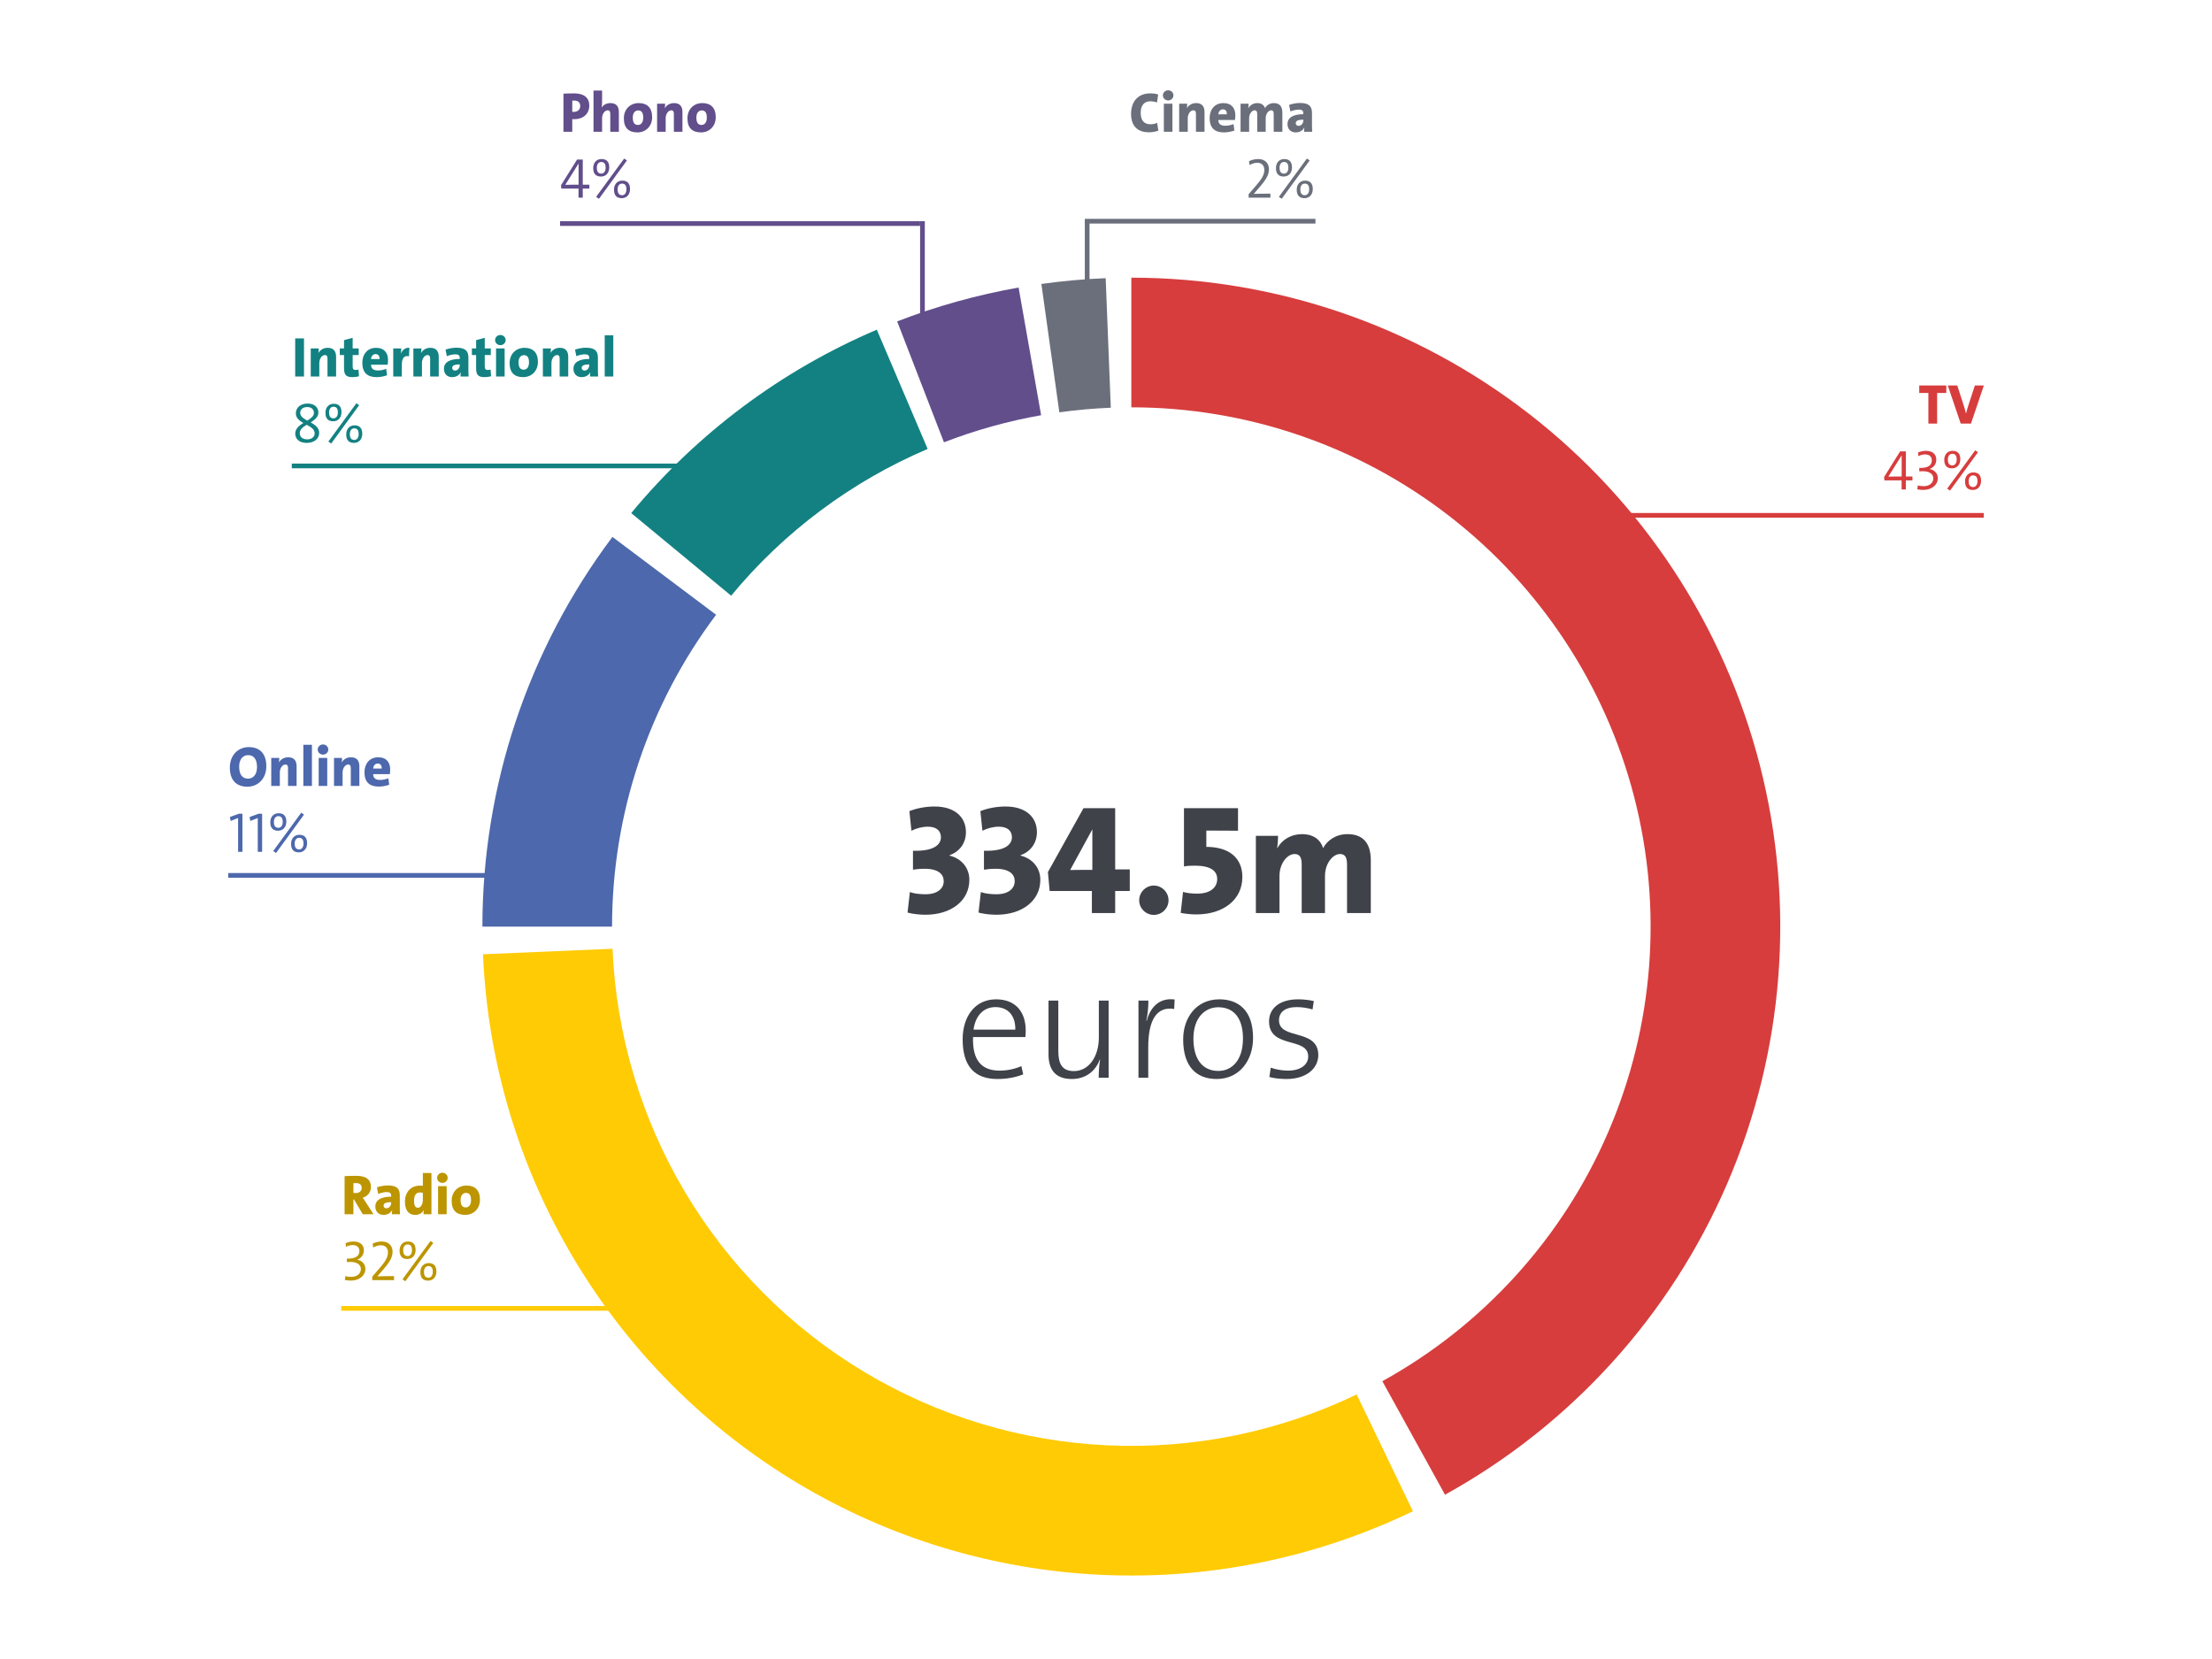 <svg width="940" height="705" viewBox="0 0 940 705" fill="none" xmlns="http://www.w3.org/2000/svg">
<rect x="0" y="0" width="940" height="705" fill="#333333" stroke="none"/>
<g clip-path="url(#clip0_17146_1056)">
<rect width="940" height="705" fill="white"/>
<rect x="-24" y="-17" width="988" height="741" fill="white"/>
<path d="M205 393.765C205 334.038 224.391 275.925 260.258 228.166L304.311 261.25C275.61 299.467 260.093 345.97 260.093 393.765H205Z" fill="#4D68AC"/>
<path d="M268.24 218.04C296.305 184.097 332.091 157.371 372.605 140.097L394.213 190.775C361.794 204.598 333.157 225.985 310.698 253.146L268.24 218.04Z" fill="#138182"/>
<path d="M381.259 136.579C397.951 130.12 415.232 125.303 432.857 122.193L442.428 176.448C428.324 178.936 414.496 182.792 401.138 187.96L381.259 136.579Z" fill="#614E8B"/>
<path d="M442.535 120.663C451.598 119.394 460.718 118.577 469.862 118.216L472.04 173.265C464.723 173.555 457.425 174.208 450.173 175.223L442.535 120.663Z" fill="#6A6F7B"/>
<path d="M600.43 642.214C559.289 662.029 513.871 671.318 468.253 669.246C422.636 667.174 378.247 653.807 339.071 630.343C299.896 606.88 267.16 574.055 243.803 534.816C220.446 495.577 207.199 451.151 205.251 405.528L260.294 403.178C261.852 439.687 272.453 475.237 291.143 506.637C309.834 538.037 336.03 564.304 367.379 583.079C398.728 601.855 434.249 612.552 470.753 614.21C507.257 615.868 543.602 608.435 576.524 592.578L600.43 642.214Z" fill="#FFCB05"/>
<path d="M480.765 118C541.921 118 601.342 138.329 649.682 175.79C698.023 213.25 732.539 265.717 747.803 324.937C763.067 384.158 758.212 446.773 734.002 502.933C709.792 559.092 667.601 605.612 614.064 635.173L587.433 586.944C630.275 563.289 664.037 526.063 683.41 481.123C702.783 436.183 706.668 386.077 694.454 338.688C682.239 291.298 654.619 249.314 615.936 219.337C577.253 189.36 529.703 173.093 480.765 173.093V118Z" fill="#D73D3D"/>
<line x1="462" y1="94" x2="462" y2="131" stroke="#6A6F7B" stroke-width="2"/>
<line x1="461" y1="94" x2="559" y2="94" stroke="#6A6F7B" stroke-width="2"/>
<path d="M492.26 55.52C491.108 55.952 489.62 56.216 488.228 56.216C482.252 56.216 480.644 52.16 480.644 48.488C480.644 43.232 483.5 39.68 488.852 39.68C489.98 39.68 491.18 39.824 492.164 40.136L491.684 43.544C490.772 43.208 489.788 43.04 488.78 43.04C486.164 43.04 484.748 44.936 484.748 47.864C484.748 51.056 486.044 52.808 488.972 52.808C489.812 52.808 490.964 52.592 491.732 52.208L492.26 55.52ZM498.66 40.52C498.66 41.72 497.652 42.68 496.404 42.68C495.18 42.68 494.172 41.72 494.172 40.52C494.172 39.344 495.18 38.36 496.404 38.36C497.652 38.36 498.66 39.32 498.66 40.52ZM498.228 56H494.58V44.072H498.228V56ZM511.872 56H508.224V48.416C508.224 47.456 507.96 46.88 507.12 46.88C505.824 46.88 504.744 48.488 504.744 50.216V56H501.096V44.072H504.504C504.504 44.528 504.48 45.368 504.36 45.944L504.384 45.968C505.128 44.72 506.448 43.808 508.344 43.808C511.008 43.808 511.872 45.536 511.872 47.6V56ZM524.96 48.968C524.96 49.544 524.912 50.408 524.816 50.984H517.736C517.76 52.52 518.576 53.432 520.688 53.432C521.84 53.432 523.04 53.192 524.192 52.736L524.552 55.472C523.184 55.976 521.552 56.264 520.088 56.264C516.2 56.264 514.04 54.368 514.04 50.168C514.04 46.568 516.2 43.808 519.872 43.808C523.448 43.808 524.96 46.064 524.96 48.968ZM521.36 48.584C521.408 47.168 520.736 46.472 519.68 46.472C518.624 46.472 517.856 47.288 517.736 48.584H521.36ZM544.942 56H541.27V48.536C541.27 47.504 541.03 46.88 540.19 46.88C539.086 46.88 537.862 48.32 537.862 50.264V56H534.262V48.512C534.262 47.552 534.046 46.88 533.182 46.88C532.006 46.88 530.83 48.368 530.83 50.264V56H527.182V44.072H530.614C530.614 44.528 530.566 45.32 530.47 45.968H530.494C531.238 44.648 532.63 43.808 534.31 43.808C536.134 43.808 537.19 44.72 537.574 45.968C538.198 44.792 539.518 43.808 541.342 43.808C543.67 43.808 544.942 45.128 544.942 47.84V56ZM557.623 56H554.191C554.191 55.424 554.191 54.8 554.287 54.2H554.263C553.687 55.448 552.271 56.264 550.615 56.264C548.335 56.264 547.135 54.704 547.135 52.736C547.135 49.736 549.943 48.536 553.855 48.536V48.176C553.855 47.048 553.327 46.568 551.983 46.568C550.927 46.568 549.463 46.904 548.359 47.36L547.807 44.576C549.055 44.12 550.831 43.76 552.463 43.76C556.399 43.76 557.527 45.296 557.527 47.984V53.168C557.527 54.032 557.551 55.064 557.623 56ZM553.855 51.2V50.864C551.311 50.864 550.639 51.464 550.639 52.352C550.639 52.976 551.095 53.48 551.815 53.48C553.015 53.48 553.855 52.376 553.855 51.2ZM539.871 84H530.607V82.536L533.871 78.744C536.559 75.624 537.279 74.016 537.279 72.168C537.279 70.512 536.343 69.168 534.255 69.168C533.199 69.168 531.975 69.576 531.039 70.152L530.751 68.52C531.879 67.968 533.127 67.584 534.711 67.584C537.639 67.584 539.247 69.456 539.247 71.904C539.247 74.184 538.191 76.152 535.239 79.536L532.815 82.368L532.839 82.392C534.183 82.32 536.919 82.296 539.871 82.296V84ZM557.87 80.352C557.87 82.584 556.526 84.216 554.342 84.216C552.038 84.216 551.054 82.872 551.054 80.568C551.054 78.408 552.398 76.752 554.582 76.752C556.838 76.752 557.87 78.048 557.87 80.352ZM556.55 68.184L544.67 84.48L543.47 83.64L555.374 67.368L556.55 68.184ZM549.038 71.16C549.038 73.416 547.694 75.024 545.51 75.024C543.206 75.024 542.222 73.68 542.222 71.4C542.222 69.216 543.542 67.584 545.75 67.584C548.006 67.584 549.038 68.88 549.038 71.16ZM556.334 80.52C556.334 78.84 555.782 78.024 554.438 78.024C553.334 78.024 552.59 78.984 552.59 80.424C552.59 82.104 553.166 82.968 554.534 82.968C555.59 82.968 556.334 81.96 556.334 80.52ZM547.502 71.328C547.502 69.672 546.95 68.832 545.606 68.832C544.502 68.832 543.758 69.816 543.758 71.232C543.758 72.912 544.334 73.776 545.678 73.776C546.758 73.776 547.502 72.792 547.502 71.328Z" fill="#6A6F7B"/>
<line x1="391" y1="95" x2="238" y2="95" stroke="#614E8B" stroke-width="2"/>
<line x1="392" y1="94" x2="392" y2="143" stroke="#614E8B" stroke-width="2"/>
<path d="M250.432 44.888C250.432 48.032 248.176 50.648 244.048 50.648C243.856 50.648 243.52 50.648 243.184 50.624V56H239.44V39.8C240.832 39.728 242.368 39.68 244.048 39.68C248.176 39.68 250.432 41.552 250.432 44.888ZM246.568 45.056C246.568 43.688 245.824 42.728 243.976 42.728C243.712 42.728 243.448 42.728 243.184 42.752V47.504C243.424 47.528 243.64 47.552 243.832 47.552C245.392 47.528 246.568 46.64 246.568 45.056ZM262.989 56H259.341V48.416C259.341 47.456 259.077 46.88 258.237 46.88C256.941 46.88 255.861 48.488 255.861 50.24V56H252.213V38.48H255.861V43.256C255.861 43.952 255.813 44.96 255.669 45.704H255.693C256.389 44.576 257.685 43.808 259.461 43.808C262.125 43.808 262.989 45.536 262.989 47.6V56ZM277.134 49.784C277.134 53.648 274.446 56.264 270.846 56.264C267.39 56.264 265.11 54.56 265.11 50.312C265.11 46.424 267.774 43.808 271.422 43.808C275.046 43.808 277.134 45.824 277.134 49.784ZM273.342 50C273.342 47.96 272.694 46.928 271.182 46.928C270.03 46.928 268.902 47.816 268.902 49.904C268.902 52.088 269.598 53.096 271.11 53.096C272.43 53.096 273.342 51.992 273.342 50ZM290.012 56H286.364V48.416C286.364 47.456 286.1 46.88 285.26 46.88C283.964 46.88 282.884 48.488 282.884 50.216V56H279.236V44.072H282.644C282.644 44.528 282.62 45.368 282.5 45.944L282.524 45.968C283.268 44.72 284.588 43.808 286.484 43.808C289.148 43.808 290.012 45.536 290.012 47.6V56ZM304.157 49.784C304.157 53.648 301.469 56.264 297.869 56.264C294.413 56.264 292.133 54.56 292.133 50.312C292.133 46.424 294.797 43.808 298.445 43.808C302.069 43.808 304.157 45.824 304.157 49.784ZM300.365 50C300.365 47.96 299.717 46.928 298.205 46.928C297.053 46.928 295.925 47.816 295.925 49.904C295.925 52.088 296.621 53.096 298.133 53.096C299.453 53.096 300.365 51.992 300.365 50ZM250.456 80.136H247.648V84H245.848V80.136H238.528L238.408 78.72L245.224 67.8H247.648V78.48H250.456V80.136ZM245.872 78.48V69.528H245.848L240.208 78.552C241.768 78.48 244.888 78.48 245.872 78.48ZM267.737 80.352C267.737 82.584 266.393 84.216 264.209 84.216C261.905 84.216 260.921 82.872 260.921 80.568C260.921 78.408 262.265 76.752 264.449 76.752C266.705 76.752 267.737 78.048 267.737 80.352ZM266.417 68.184L254.537 84.48L253.337 83.64L265.241 67.368L266.417 68.184ZM258.905 71.16C258.905 73.416 257.561 75.024 255.377 75.024C253.073 75.024 252.089 73.68 252.089 71.4C252.089 69.216 253.409 67.584 255.617 67.584C257.873 67.584 258.905 68.88 258.905 71.16ZM266.201 80.52C266.201 78.84 265.649 78.024 264.305 78.024C263.201 78.024 262.457 78.984 262.457 80.424C262.457 82.104 263.033 82.968 264.401 82.968C265.457 82.968 266.201 81.96 266.201 80.52ZM257.369 71.328C257.369 69.672 256.817 68.832 255.473 68.832C254.369 68.832 253.625 69.816 253.625 71.232C253.625 72.912 254.201 73.776 255.545 73.776C256.625 73.776 257.369 72.792 257.369 71.328Z" fill="#614E8B"/>
<line x1="335" y1="198" x2="124" y2="198" stroke="#138182" stroke-width="2"/>
<path d="M129.184 160H125.44V143.8H129.184V160ZM142.825 160H139.177V152.416C139.177 151.456 138.913 150.88 138.073 150.88C136.777 150.88 135.697 152.488 135.697 154.216V160H132.049V148.072H135.457C135.457 148.528 135.433 149.368 135.313 149.944L135.337 149.968C136.081 148.72 137.401 147.808 139.297 147.808C141.961 147.808 142.825 149.536 142.825 151.6V160ZM152.555 159.904C151.739 160.12 150.707 160.264 149.843 160.264C147.083 160.264 146.195 159.352 146.195 156.424V150.88H144.395V148.072H146.195V144.544L149.867 143.56V148.072H152.435V150.88H149.867V155.584C149.867 156.808 150.179 157.216 151.091 157.216C151.523 157.216 151.931 157.144 152.339 157.048L152.555 159.904ZM164.89 152.968C164.89 153.544 164.842 154.408 164.746 154.984H157.666C157.69 156.52 158.506 157.432 160.618 157.432C161.77 157.432 162.97 157.192 164.122 156.736L164.482 159.472C163.114 159.976 161.482 160.264 160.018 160.264C156.13 160.264 153.97 158.368 153.97 154.168C153.97 150.568 156.13 147.808 159.802 147.808C163.378 147.808 164.89 150.064 164.89 152.968ZM161.29 152.584C161.338 151.168 160.666 150.472 159.61 150.472C158.554 150.472 157.786 151.288 157.666 152.584H161.29ZM173.975 147.784L173.807 151.408C171.815 150.952 170.759 152.104 170.759 155.08V160H167.111V148.072H170.519C170.519 148.576 170.471 149.44 170.351 150.184H170.399C171.023 148.768 172.151 147.688 173.975 147.784ZM186.442 160H182.794V152.416C182.794 151.456 182.53 150.88 181.69 150.88C180.394 150.88 179.314 152.488 179.314 154.216V160H175.666V148.072H179.074C179.074 148.528 179.05 149.368 178.93 149.944L178.954 149.968C179.698 148.72 181.018 147.808 182.914 147.808C185.578 147.808 186.442 149.536 186.442 151.6V160ZM199.147 160H195.715C195.715 159.424 195.715 158.8 195.811 158.2H195.787C195.211 159.448 193.795 160.264 192.139 160.264C189.859 160.264 188.659 158.704 188.659 156.736C188.659 153.736 191.467 152.536 195.379 152.536V152.176C195.379 151.048 194.851 150.568 193.507 150.568C192.451 150.568 190.987 150.904 189.883 151.36L189.331 148.576C190.579 148.12 192.355 147.76 193.987 147.76C197.923 147.76 199.051 149.296 199.051 151.984V157.168C199.051 158.032 199.075 159.064 199.147 160ZM195.379 155.2V154.864C192.835 154.864 192.163 155.464 192.163 156.352C192.163 156.976 192.619 157.48 193.339 157.48C194.539 157.48 195.379 156.376 195.379 155.2ZM208.688 159.904C207.872 160.12 206.84 160.264 205.976 160.264C203.216 160.264 202.328 159.352 202.328 156.424V150.88H200.528V148.072H202.328V144.544L206 143.56V148.072H208.568V150.88H206V155.584C206 156.808 206.312 157.216 207.224 157.216C207.656 157.216 208.064 157.144 208.472 157.048L208.688 159.904ZM214.879 144.52C214.879 145.72 213.871 146.68 212.623 146.68C211.399 146.68 210.391 145.72 210.391 144.52C210.391 143.344 211.399 142.36 212.623 142.36C213.871 142.36 214.879 143.32 214.879 144.52ZM214.447 160H210.799V148.072H214.447V160ZM228.594 153.784C228.594 157.648 225.906 160.264 222.306 160.264C218.85 160.264 216.57 158.56 216.57 154.312C216.57 150.424 219.234 147.808 222.882 147.808C226.506 147.808 228.594 149.824 228.594 153.784ZM224.802 154C224.802 151.96 224.154 150.928 222.642 150.928C221.49 150.928 220.362 151.816 220.362 153.904C220.362 156.088 221.058 157.096 222.57 157.096C223.89 157.096 224.802 155.992 224.802 154ZM241.473 160H237.825V152.416C237.825 151.456 237.561 150.88 236.721 150.88C235.425 150.88 234.345 152.488 234.345 154.216V160H230.697V148.072H234.105C234.105 148.528 234.081 149.368 233.961 149.944L233.985 149.968C234.729 148.72 236.049 147.808 237.945 147.808C240.609 147.808 241.473 149.536 241.473 151.6V160ZM254.178 160H250.746C250.746 159.424 250.746 158.8 250.842 158.2H250.818C250.242 159.448 248.826 160.264 247.17 160.264C244.89 160.264 243.69 158.704 243.69 156.736C243.69 153.736 246.498 152.536 250.41 152.536V152.176C250.41 151.048 249.882 150.568 248.538 150.568C247.482 150.568 246.018 150.904 244.914 151.36L244.362 148.576C245.61 148.12 247.386 147.76 249.018 147.76C252.954 147.76 254.082 149.296 254.082 151.984V157.168C254.082 158.032 254.106 159.064 254.178 160ZM250.41 155.2V154.864C247.866 154.864 247.194 155.464 247.194 156.352C247.194 156.976 247.65 157.48 248.37 157.48C249.57 157.48 250.41 156.376 250.41 155.2ZM260.619 160H256.971V142.48H260.619V160ZM135.64 183.92C135.64 186.632 133.312 188.216 130.336 188.216C127.144 188.216 125.464 186.512 125.464 184.256C125.464 182.168 127.144 180.848 128.896 179.744C126.856 178.592 125.728 177.392 125.728 175.64C125.728 173.192 127.72 171.488 130.768 171.488C133.576 171.488 135.304 173.12 135.304 175.28C135.304 177.2 133.72 178.424 132.04 179.504C134.128 180.656 135.64 181.952 135.64 183.92ZM133.408 175.448C133.408 174.08 132.448 172.976 130.576 172.976C128.728 172.976 127.576 173.96 127.576 175.424C127.576 176.816 128.728 177.728 130.576 178.736C132.592 177.488 133.408 176.6 133.408 175.448ZM133.72 184.16C133.72 182.408 132.064 181.448 130.336 180.512C128.776 181.472 127.384 182.48 127.384 184.064C127.384 185.672 128.584 186.704 130.576 186.704C132.28 186.704 133.72 185.816 133.72 184.16ZM153.948 184.352C153.948 186.584 152.604 188.216 150.42 188.216C148.116 188.216 147.132 186.872 147.132 184.568C147.132 182.408 148.476 180.752 150.66 180.752C152.916 180.752 153.948 182.048 153.948 184.352ZM152.628 172.184L140.748 188.48L139.548 187.64L151.452 171.368L152.628 172.184ZM145.116 175.16C145.116 177.416 143.772 179.024 141.588 179.024C139.284 179.024 138.3 177.68 138.3 175.4C138.3 173.216 139.62 171.584 141.828 171.584C144.084 171.584 145.116 172.88 145.116 175.16ZM152.412 184.52C152.412 182.84 151.86 182.024 150.516 182.024C149.412 182.024 148.668 182.984 148.668 184.424C148.668 186.104 149.244 186.968 150.612 186.968C151.668 186.968 152.412 185.96 152.412 184.52ZM143.58 175.328C143.58 173.672 143.028 172.832 141.684 172.832C140.58 172.832 139.836 173.816 139.836 175.232C139.836 176.912 140.412 177.776 141.756 177.776C142.836 177.776 143.58 176.792 143.58 175.328Z" fill="#138182"/>
<line x1="227" y1="372" x2="97" y2="372" stroke="#4D68AC" stroke-width="2"/>
<path d="M113.176 325.624C113.176 330.976 109.552 334.312 105.136 334.312C100.12 334.312 97.672 331.192 97.672 326.176C97.672 320.824 101.296 317.488 105.712 317.488C110.728 317.488 113.176 320.608 113.176 325.624ZM109.216 326.008C109.216 322.84 108.016 320.896 105.448 320.896C103.24 320.896 101.632 322.648 101.632 325.792C101.632 328.96 102.856 330.88 105.4 330.88C107.608 330.88 109.216 329.152 109.216 326.008ZM126.044 334H122.396V326.416C122.396 325.456 122.132 324.88 121.292 324.88C119.996 324.88 118.916 326.488 118.916 328.216V334H115.268V322.072H118.676C118.676 322.528 118.652 323.368 118.532 323.944L118.556 323.968C119.3 322.72 120.62 321.808 122.516 321.808C125.18 321.808 126.044 323.536 126.044 325.6V334ZM132.556 334H128.908V316.48H132.556V334ZM139.504 318.52C139.504 319.72 138.496 320.68 137.248 320.68C136.024 320.68 135.016 319.72 135.016 318.52C135.016 317.344 136.024 316.36 137.248 316.36C138.496 316.36 139.504 317.32 139.504 318.52ZM139.072 334H135.424V322.072H139.072V334ZM152.715 334H149.067V326.416C149.067 325.456 148.803 324.88 147.963 324.88C146.667 324.88 145.587 326.488 145.587 328.216V334H141.939V322.072H145.347C145.347 322.528 145.323 323.368 145.203 323.944L145.227 323.968C145.971 322.72 147.291 321.808 149.187 321.808C151.851 321.808 152.715 323.536 152.715 325.6V334ZM165.804 326.968C165.804 327.544 165.756 328.408 165.66 328.984H158.58C158.604 330.52 159.42 331.432 161.532 331.432C162.684 331.432 163.884 331.192 165.036 330.736L165.396 333.472C164.028 333.976 162.396 334.264 160.932 334.264C157.044 334.264 154.884 332.368 154.884 328.168C154.884 324.568 157.044 321.808 160.716 321.808C164.292 321.808 165.804 324.064 165.804 326.968ZM162.204 326.584C162.252 325.168 161.58 324.472 160.524 324.472C159.468 324.472 158.7 325.288 158.58 326.584H162.204ZM103.024 362H101.176V347.624L98.008 348.872L97.696 347.192L101.536 345.8H103.024V362ZM111.391 362H109.543V347.624L106.375 348.872L106.063 347.192L109.903 345.8H111.391V362ZM130.51 358.352C130.51 360.584 129.166 362.216 126.982 362.216C124.678 362.216 123.694 360.872 123.694 358.568C123.694 356.408 125.038 354.752 127.222 354.752C129.478 354.752 130.51 356.048 130.51 358.352ZM129.19 346.184L117.31 362.48L116.11 361.64L128.014 345.368L129.19 346.184ZM121.678 349.16C121.678 351.416 120.334 353.024 118.15 353.024C115.846 353.024 114.862 351.68 114.862 349.4C114.862 347.216 116.182 345.584 118.39 345.584C120.646 345.584 121.678 346.88 121.678 349.16ZM128.974 358.52C128.974 356.84 128.422 356.024 127.078 356.024C125.974 356.024 125.23 356.984 125.23 358.424C125.23 360.104 125.806 360.968 127.174 360.968C128.23 360.968 128.974 359.96 128.974 358.52ZM120.142 349.328C120.142 347.672 119.59 346.832 118.246 346.832C117.142 346.832 116.398 347.816 116.398 349.232C116.398 350.912 116.974 351.776 118.318 351.776C119.398 351.776 120.142 350.792 120.142 349.328Z" fill="#4D68AC"/>
<line x1="306" y1="556" x2="145" y2="556" stroke="#FFCB05" stroke-width="2"/>
<path d="M158.728 516H154.168L150.4 509.664H150.184V516H146.44V499.8C147.808 499.704 149.56 499.68 151.504 499.68C155.32 499.68 157.624 501.048 157.624 504.48C157.624 506.664 156.184 508.44 154.12 508.968C154.576 509.592 155.008 510.192 155.368 510.792L158.728 516ZM153.712 504.792C153.712 503.52 152.968 502.752 151.216 502.752C150.832 502.752 150.4 502.776 150.184 502.8V506.952C150.376 506.976 150.76 507 151.12 507C152.704 507 153.712 506.16 153.712 504.792ZM169.99 516H166.558C166.558 515.424 166.558 514.8 166.654 514.2H166.63C166.054 515.448 164.638 516.264 162.982 516.264C160.702 516.264 159.502 514.704 159.502 512.736C159.502 509.736 162.31 508.536 166.222 508.536V508.176C166.222 507.048 165.694 506.568 164.35 506.568C163.294 506.568 161.83 506.904 160.726 507.36L160.174 504.576C161.422 504.12 163.198 503.76 164.83 503.76C168.766 503.76 169.894 505.296 169.894 507.984V513.168C169.894 514.032 169.918 515.064 169.99 516ZM166.222 511.2V510.864C163.678 510.864 163.006 511.464 163.006 512.352C163.006 512.976 163.462 513.48 164.182 513.48C165.382 513.48 166.222 512.376 166.222 511.2ZM183.343 516H179.983C179.983 515.496 180.007 514.896 180.103 514.296H180.055C179.407 515.448 178.207 516.288 176.431 516.288C173.551 516.288 172.087 514.104 172.087 510.696C172.087 506.784 174.415 503.832 178.495 503.832C178.903 503.832 179.311 503.856 179.695 503.904V498.48H183.343V516ZM179.695 509.808V506.88C179.287 506.784 178.879 506.736 178.447 506.736C177.031 506.736 175.951 507.648 175.951 510.312C175.951 512.304 176.479 513.24 177.607 513.24C178.831 513.24 179.695 511.8 179.695 509.808ZM190.246 500.52C190.246 501.72 189.238 502.68 187.99 502.68C186.766 502.68 185.758 501.72 185.758 500.52C185.758 499.344 186.766 498.36 187.99 498.36C189.238 498.36 190.246 499.32 190.246 500.52ZM189.814 516H186.166V504.072H189.814V516ZM203.962 509.784C203.962 513.648 201.274 516.264 197.674 516.264C194.218 516.264 191.938 514.56 191.938 510.312C191.938 506.424 194.602 503.808 198.25 503.808C201.874 503.808 203.962 505.824 203.962 509.784ZM200.17 510C200.17 507.96 199.522 506.928 198.01 506.928C196.858 506.928 195.73 507.816 195.73 509.904C195.73 512.088 196.426 513.096 197.938 513.096C199.258 513.096 200.17 511.992 200.17 510ZM155.272 539.2C155.272 542.08 152.68 544.192 149.128 544.192C148.144 544.192 147.16 544.096 146.536 543.928L146.776 542.272C147.376 542.488 148.36 542.608 149.248 542.608C151.816 542.608 153.352 541.144 153.352 539.296C153.352 537.448 151.744 536.248 148.84 536.248C148.336 536.248 147.88 536.272 147.4 536.32V534.856C151.12 534.952 152.728 533.752 152.728 531.64C152.728 530.032 151.648 529.096 149.896 529.096C148.84 529.096 147.88 529.384 147.016 529.84L146.872 528.28C147.856 527.872 149.008 527.584 150.232 527.584C153.28 527.584 154.624 529.264 154.624 531.328C154.624 533.2 153.544 534.64 151.84 535.264V535.312C153.832 535.72 155.272 537.136 155.272 539.2ZM167.449 544H158.185V542.536L161.449 538.744C164.137 535.624 164.857 534.016 164.857 532.168C164.857 530.512 163.921 529.168 161.833 529.168C160.777 529.168 159.553 529.576 158.617 530.152L158.329 528.52C159.457 527.968 160.705 527.584 162.289 527.584C165.217 527.584 166.825 529.456 166.825 531.904C166.825 534.184 165.769 536.152 162.817 539.536L160.393 542.368L160.417 542.392C161.761 542.32 164.497 542.296 167.449 542.296V544ZM185.448 540.352C185.448 542.584 184.104 544.216 181.92 544.216C179.616 544.216 178.632 542.872 178.632 540.568C178.632 538.408 179.976 536.752 182.16 536.752C184.416 536.752 185.448 538.048 185.448 540.352ZM184.128 528.184L172.248 544.48L171.048 543.64L182.952 527.368L184.128 528.184ZM176.616 531.16C176.616 533.416 175.272 535.024 173.088 535.024C170.784 535.024 169.8 533.68 169.8 531.4C169.8 529.216 171.12 527.584 173.328 527.584C175.584 527.584 176.616 528.88 176.616 531.16ZM183.912 540.52C183.912 538.84 183.36 538.024 182.016 538.024C180.912 538.024 180.168 538.984 180.168 540.424C180.168 542.104 180.744 542.968 182.112 542.968C183.168 542.968 183.912 541.96 183.912 540.52ZM175.08 531.328C175.08 529.672 174.528 528.832 173.184 528.832C172.08 528.832 171.336 529.816 171.336 531.232C171.336 532.912 171.912 533.776 173.256 533.776C174.336 533.776 175.08 532.792 175.08 531.328Z" fill="#BC9500"/>
<line x1="843" y1="219" x2="685" y2="219" stroke="#D73D3D" stroke-width="2"/>
<path d="M827.082 166.992H823.194V180H819.474V166.992H815.586V163.8H827.082V166.992ZM843.054 163.8L837.582 180H833.214L827.718 163.8H831.75L834.606 172.656C834.894 173.544 835.23 174.72 835.446 175.68H835.494C835.734 174.648 836.07 173.496 836.406 172.44L839.238 163.8H843.054ZM812.706 204.136H809.898V208H808.098V204.136H800.778L800.658 202.72L807.474 191.8H809.898V202.48H812.706V204.136ZM808.122 202.48V193.528H808.098L802.458 202.552C804.018 202.48 807.138 202.48 808.122 202.48ZM823.483 203.2C823.483 206.08 820.891 208.192 817.339 208.192C816.355 208.192 815.371 208.096 814.747 207.928L814.987 206.272C815.587 206.488 816.571 206.608 817.459 206.608C820.027 206.608 821.563 205.144 821.563 203.296C821.563 201.448 819.955 200.248 817.051 200.248C816.547 200.248 816.091 200.272 815.611 200.32V198.856C819.331 198.952 820.939 197.752 820.939 195.64C820.939 194.032 819.859 193.096 818.107 193.096C817.051 193.096 816.091 193.384 815.227 193.84L815.083 192.28C816.067 191.872 817.219 191.584 818.443 191.584C821.491 191.584 822.835 193.264 822.835 195.328C822.835 197.2 821.755 198.64 820.051 199.264V199.312C822.043 199.72 823.483 201.136 823.483 203.2ZM841.87 204.352C841.87 206.584 840.526 208.216 838.342 208.216C836.038 208.216 835.054 206.872 835.054 204.568C835.054 202.408 836.398 200.752 838.582 200.752C840.838 200.752 841.87 202.048 841.87 204.352ZM840.55 192.184L828.67 208.48L827.47 207.64L839.374 191.368L840.55 192.184ZM833.038 195.16C833.038 197.416 831.694 199.024 829.51 199.024C827.206 199.024 826.222 197.68 826.222 195.4C826.222 193.216 827.542 191.584 829.75 191.584C832.006 191.584 833.038 192.88 833.038 195.16ZM840.334 204.52C840.334 202.84 839.782 202.024 838.438 202.024C837.334 202.024 836.59 202.984 836.59 204.424C836.59 206.104 837.166 206.968 838.534 206.968C839.59 206.968 840.334 205.96 840.334 204.52ZM831.502 195.328C831.502 193.672 830.95 192.832 829.606 192.832C828.502 192.832 827.758 193.816 827.758 195.232C827.758 196.912 828.334 197.776 829.678 197.776C830.758 197.776 831.502 196.792 831.502 195.328Z" fill="#D73D3D"/>
<path d="M411.931 373.876C411.931 382.786 404.209 388.726 393.253 388.726C390.547 388.726 387.511 388.33 385.663 387.802L386.653 379.09C388.501 379.75 390.811 380.014 393.385 380.014C398.203 380.014 401.041 377.704 401.041 374.47C401.041 371.632 398.929 369.19 392.923 369.19C390.811 369.19 389.227 369.388 387.973 369.586V361.534C397.147 361.798 399.853 358.762 399.853 355.792C399.853 353.284 398.203 351.304 394.309 351.304C391.867 351.304 389.491 351.964 387.313 353.02L386.455 344.704C389.293 343.516 393.319 342.724 397.147 342.724C405.793 342.724 410.479 347.278 410.479 353.614C410.479 358.366 407.707 361.93 403.615 363.382L403.483 363.58C408.895 364.9 411.931 369.058 411.931 373.876ZM442.095 373.876C442.095 382.786 434.373 388.726 423.417 388.726C420.711 388.726 417.675 388.33 415.827 387.802L416.817 379.09C418.665 379.75 420.975 380.014 423.549 380.014C428.367 380.014 431.205 377.704 431.205 374.47C431.205 371.632 429.093 369.19 423.087 369.19C420.975 369.19 419.391 369.388 418.137 369.586V361.534C427.311 361.798 430.017 358.762 430.017 355.792C430.017 353.284 428.367 351.304 424.473 351.304C422.031 351.304 419.655 351.964 417.477 353.02L416.619 344.704C419.457 343.516 423.483 342.724 427.311 342.724C435.957 342.724 440.643 347.278 440.643 353.614C440.643 358.366 437.871 361.93 433.779 363.382L433.647 363.58C439.059 364.9 442.095 369.058 442.095 373.876ZM480.105 378.628H473.901V388H464.001V378.628H446.049L445.323 370.576L460.437 343.45H473.901V369.454H480.105V378.628ZM464.199 369.652V352.558H464.133L454.761 369.718C457.005 369.652 462.351 369.652 464.199 369.652ZM496.575 382.588C496.575 386.02 493.737 388.792 490.305 388.792C486.939 388.792 484.101 386.02 484.101 382.588C484.101 379.156 486.939 376.318 490.305 376.318C493.737 376.318 496.575 379.156 496.575 382.588ZM527.948 372.688C527.948 382.39 519.83 388.594 508.346 388.594C506.3 388.594 503.66 388.33 501.746 387.934L502.736 379.024C504.452 379.552 506.564 379.75 508.808 379.75C514.286 379.75 517.256 377.176 517.256 373.546C517.256 369.916 514.22 367.87 507.752 367.87C506.036 367.87 504.452 367.936 503.132 368.2V343.45H526.1V353.02L512.636 352.954V359.884C522.14 359.884 527.948 364.438 527.948 372.688ZM582.529 388H572.431V367.474C572.431 364.636 571.771 362.92 569.461 362.92C566.425 362.92 563.059 366.88 563.059 372.226V388H553.159V367.408C553.159 364.768 552.565 362.92 550.189 362.92C546.955 362.92 543.721 367.012 543.721 372.226V388H533.689V355.198H543.127C543.127 356.452 542.995 358.63 542.731 360.412H542.797C544.843 356.782 548.671 354.472 553.291 354.472C558.307 354.472 561.211 356.98 562.267 360.412C563.983 357.178 567.613 354.472 572.629 354.472C579.031 354.472 582.529 358.102 582.529 365.56V388ZM435.877 437.804C435.877 438.266 435.877 439.52 435.745 440.708H413.503C413.173 450.608 417.133 454.964 424.789 454.964C427.957 454.964 431.257 454.304 434.029 453.05L434.821 456.548C431.719 457.802 427.957 458.528 423.865 458.528C414.295 458.528 409.081 453.248 409.081 441.698C409.081 431.93 414.361 424.67 423.271 424.67C432.247 424.67 435.877 430.808 435.877 437.804ZM431.455 437.54C431.587 431.6 428.353 427.97 423.007 427.97C418.123 427.97 414.559 431.402 413.701 437.54H431.455ZM471.116 458H466.892C466.892 455.69 467.09 452.39 467.486 450.344L467.354 450.278C465.506 455.294 461.282 458.528 455.474 458.528C447.884 458.528 445.574 453.842 445.574 448.034V425.198H449.732V446.45C449.732 451.928 451.184 455.162 456.398 455.162C462.602 455.162 466.958 449.156 466.958 440.84V425.198H471.116V458ZM499.173 424.736L498.975 428.762C491.517 427.574 487.953 433.514 487.953 444.932V458H483.795V425.198H488.019C488.019 427.508 487.755 430.874 487.161 433.778L487.293 433.844C488.547 428.96 491.979 423.812 499.173 424.736ZM532.493 441.104C532.493 450.674 526.685 458.528 517.049 458.528C508.337 458.528 502.793 453.182 502.793 441.698C502.793 432.524 508.337 424.67 518.171 424.67C525.827 424.67 532.493 428.894 532.493 441.104ZM528.203 441.302C528.203 433.052 524.639 428.036 517.709 428.036C512.297 428.036 507.149 432.194 507.149 441.368C507.149 450.08 510.977 455.096 517.775 455.096C523.187 455.096 528.203 450.938 528.203 441.302ZM560.215 448.364C560.215 453.974 555.199 458.528 546.751 458.528C544.243 458.528 541.471 458.264 539.425 457.67L540.019 453.71C542.131 454.502 544.969 454.964 547.477 454.964C552.361 454.964 555.925 452.654 555.925 448.958C555.925 440.444 539.293 445.856 539.293 434.042C539.293 428.63 543.583 424.67 551.701 424.67C553.813 424.67 556.321 424.934 558.301 425.396L557.773 428.96C555.727 428.366 553.417 427.97 551.107 427.97C546.025 427.97 543.517 430.148 543.517 433.58C543.517 442.094 560.215 436.88 560.215 448.364Z" fill="#3F4249"/>
</g>
<defs>
<clipPath id="clip0_17146_1056">
<rect width="940" height="705" fill="white"/>
</clipPath>
</defs>
</svg>

